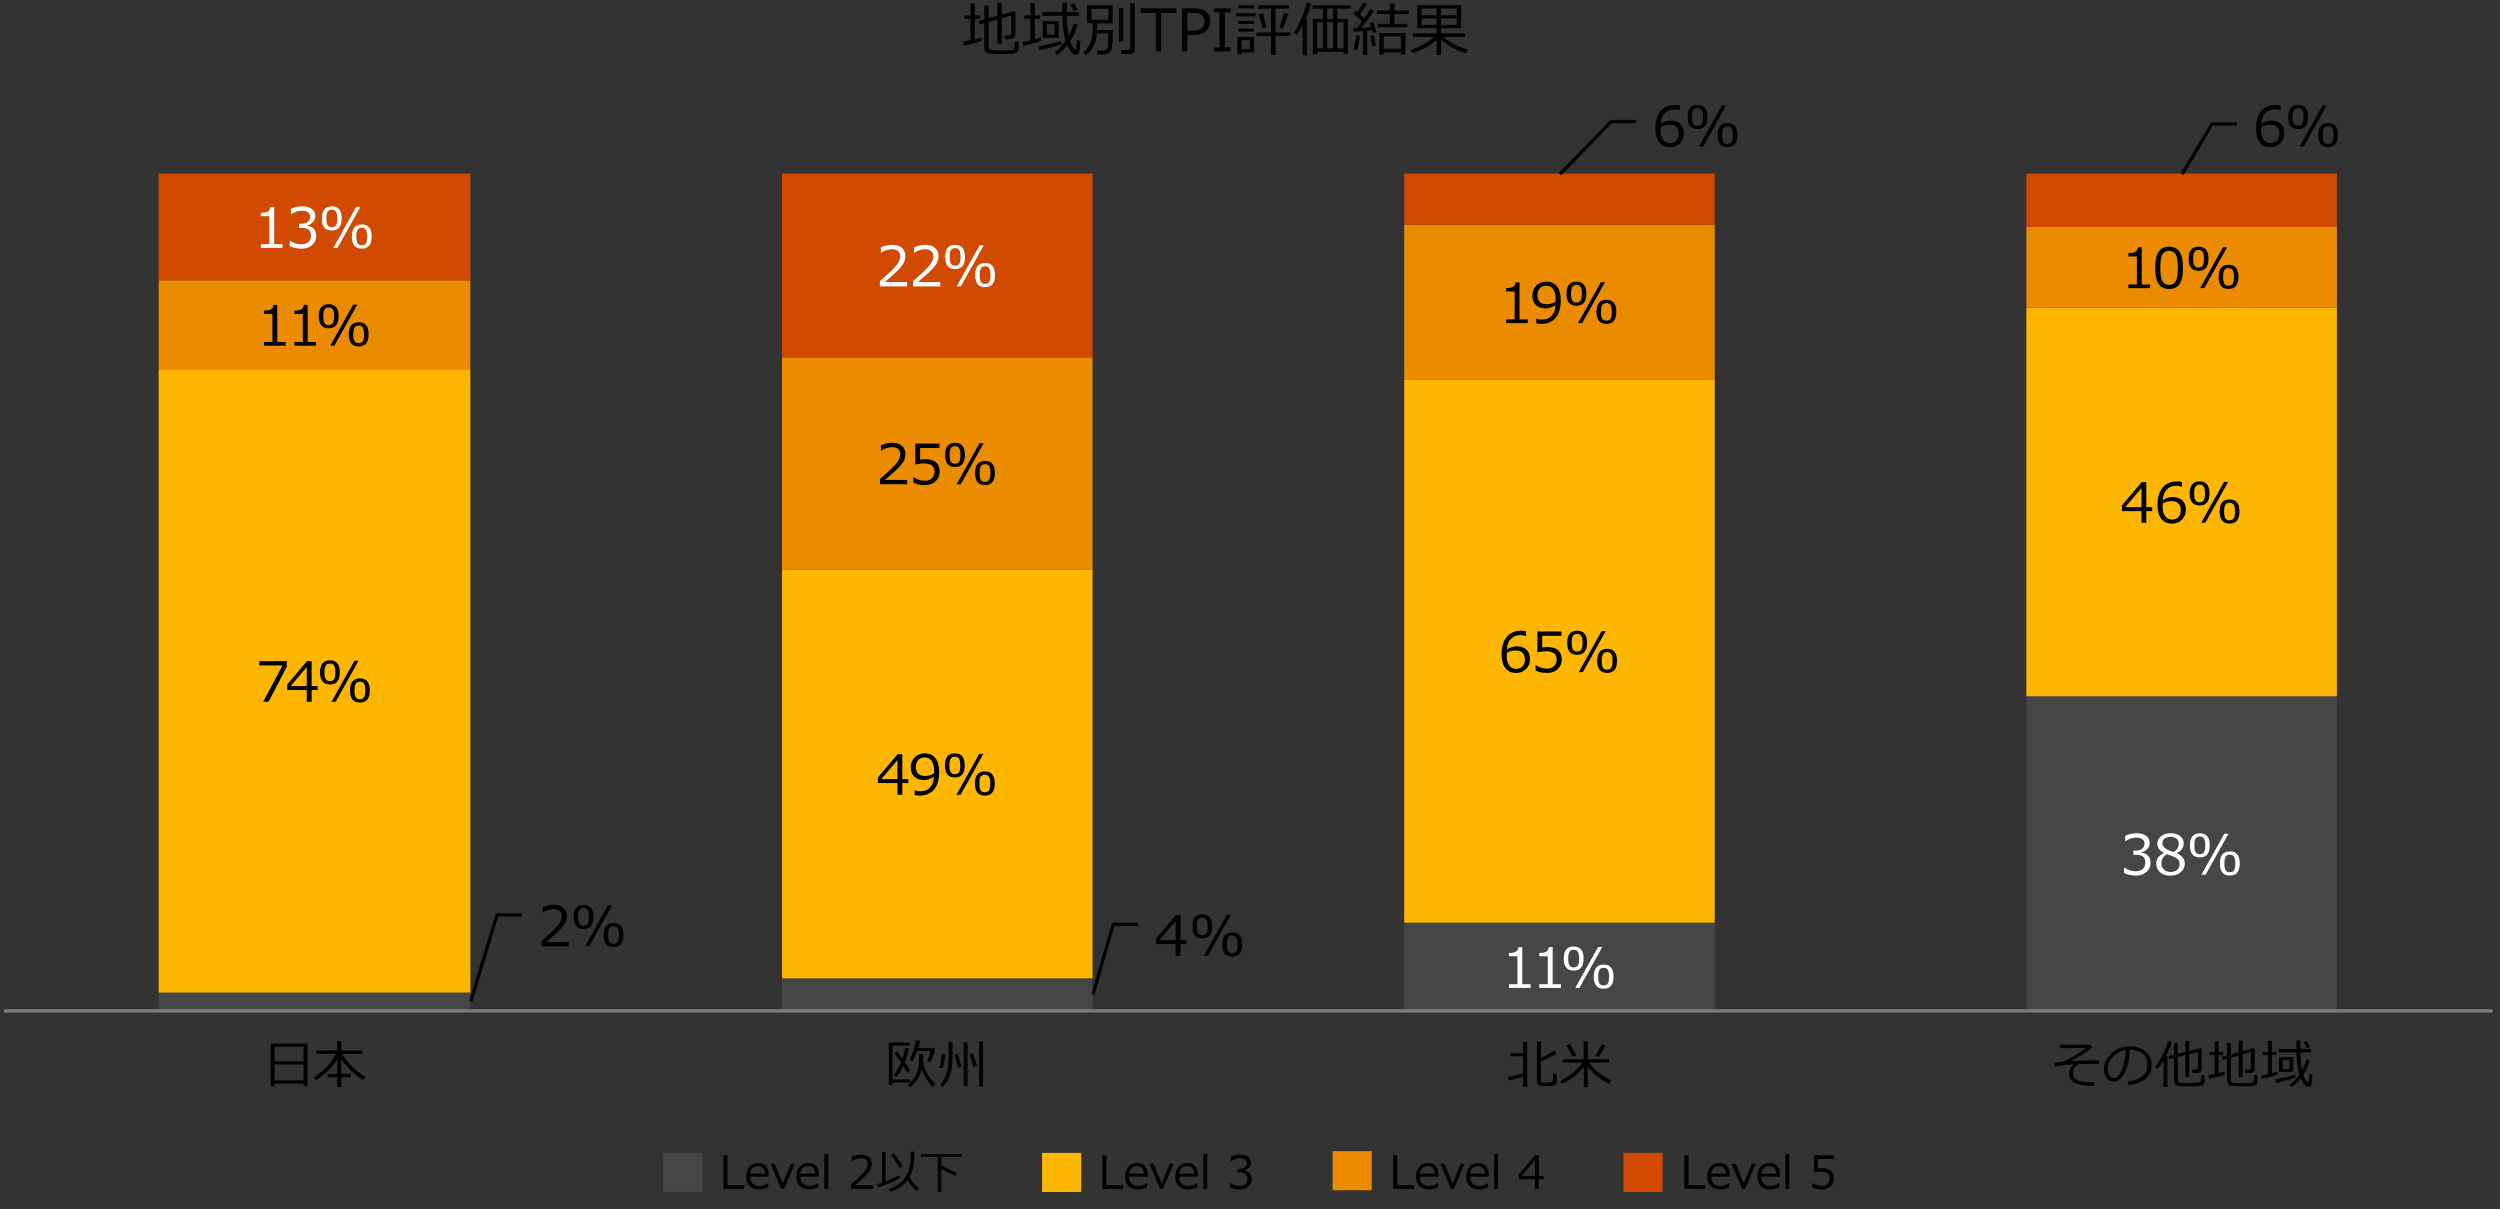<?xml version="1.0" encoding="UTF-8"?><svg id="object" xmlns="http://www.w3.org/2000/svg" viewBox="0 0 769 372.007"><rect x="0" y="0" width="769" height="372.007" fill="#333333" stroke="none"/><defs><style>.cls-1{fill:#eb8c00;}.cls-2{fill:#d04a02;}.cls-3{fill:#fff;}.cls-4{stroke:#7d7d7d;}.cls-4,.cls-5{fill:none;stroke-linejoin:round;}.cls-6{isolation:isolate;}.cls-5{stroke:#000;}.cls-7{fill:#464646;}.cls-8{fill:#ffb600;}</style></defs><rect class="cls-7" x="48.799" y="305.314" width="95.875" height="5.814"/><rect class="cls-7" x="240.55" y="300.94" width="95.511" height="10.189"/><rect class="cls-7" x="431.936" y="283.807" width="95.511" height="27.322"/><rect class="cls-7" x="623.319" y="214.178" width="95.511" height="96.951"/><rect class="cls-8" x="48.799" y="113.567" width="95.875" height="191.747"/><rect class="cls-8" x="240.55" y="175.173" width="95.511" height="125.767"/><rect class="cls-8" x="431.936" y="116.848" width="95.511" height="166.959"/><rect class="cls-8" x="623.319" y="94.608" width="95.511" height="119.57"/><rect class="cls-1" x="48.799" y="86.224" width="95.875" height="27.344"/><rect class="cls-1" x="240.55" y="109.918" width="95.511" height="65.255"/><rect class="cls-1" x="431.936" y="69.091" width="95.511" height="47.757"/><rect class="cls-1" x="623.319" y="69.82" width="95.511" height="24.788"/><rect class="cls-2" x="48.799" y="53.405" width="95.875" height="32.819"/><rect class="cls-2" x="240.55" y="53.405" width="95.511" height="56.513"/><rect class="cls-2" x="431.936" y="53.405" width="95.511" height="15.686"/><rect class="cls-2" x="623.319" y="53.405" width="95.511" height="16.415"/><path class="cls-4" d="M1.195,310.946h765.516"/><path class="cls-5" d="M144.821,308.03l8.056-26.611h7.619"/><path class="cls-5" d="M336.2,305.843l6.241-21.507h7.611"/><g class="cls-6"><path d="M174.915,291.081h-8.367v-1.619c.885-.764,1.88-1.652,2.984-2.665,1.104-1.013,1.924-1.904,2.461-2.673s.805-1.539.805-2.308c0-.681-.226-1.212-.676-1.594-.451-.382-1.064-.573-1.839-.573-1.134,0-2.25.36-3.345,1.079h-.083v-1.619c1.118-.531,2.274-.797,3.47-.797,1.262,0,2.255.306,2.98.917.725.612,1.087,1.446,1.087,2.503,0,.564-.093,1.104-.278,1.619-.186.515-.475,1.016-.868,1.502s-.863,1.004-1.411,1.552-1.807,1.66-3.777,3.337h6.856v1.336Z"/><path d="M179.494,285.752c-2.037,0-3.055-1.237-3.055-3.71s1.018-3.719,3.055-3.719,3.046,1.237,3.046,3.71-1.016,3.719-3.046,3.719ZM179.494,279.327c-.586,0-1.013.203-1.278.61-.266.406-.398,1.108-.398,2.104,0,1.001.131,1.703.395,2.104.263.401.69.602,1.282.602.586,0,1.011-.201,1.274-.602.263-.401.394-1.105.394-2.112,0-.985-.131-1.682-.394-2.092-.263-.41-.688-.614-1.274-.614ZM188.284,278.48l-7.031,12.601h-1.278l7.031-12.601h1.278ZM188.716,291.322c-2.037,0-3.055-1.237-3.055-3.71s1.018-3.719,3.055-3.719,3.046,1.237,3.046,3.71-1.016,3.719-3.046,3.719ZM188.716,284.897c-.586,0-1.013.204-1.278.61-.266.407-.398,1.108-.398,2.104,0,1.001.131,1.703.394,2.104.263.401.69.602,1.283.602.586,0,1.011-.201,1.274-.602.263-.401.395-1.105.395-2.113,0-.985-.131-1.682-.395-2.092-.263-.41-.688-.614-1.274-.614Z"/></g><g class="cls-6"><path d="M364.954,290.393h-1.834v3.603h-1.494v-3.603h-6.018v-1.743l6.084-7.164h1.428v7.678h1.834v1.229ZM361.625,289.164v-5.852l-4.972,5.852h4.972Z"/><path d="M369.818,288.666c-2.037,0-3.055-1.237-3.055-3.71s1.018-3.719,3.055-3.719,3.046,1.237,3.046,3.71-1.016,3.719-3.046,3.719ZM369.818,282.241c-.586,0-1.013.203-1.278.61-.266.406-.398,1.108-.398,2.104,0,1.001.131,1.703.395,2.104.263.401.69.602,1.282.602.586,0,1.011-.201,1.274-.602.263-.401.394-1.105.394-2.112,0-.985-.131-1.682-.394-2.092-.263-.41-.688-.614-1.274-.614ZM378.609,281.395l-7.031,12.601h-1.278l7.031-12.601h1.278ZM379.04,294.236c-2.037,0-3.055-1.237-3.055-3.71s1.018-3.719,3.055-3.719,3.046,1.237,3.046,3.71-1.016,3.719-3.046,3.719ZM379.04,287.811c-.586,0-1.013.204-1.278.61-.266.407-.398,1.108-.398,2.104,0,1.001.131,1.703.394,2.104.263.401.69.602,1.283.602.587,0,1.011-.201,1.275-.602.262-.401.395-1.105.395-2.113,0-.985-.133-1.682-.395-2.092-.264-.41-.688-.614-1.275-.614Z"/></g><g class="cls-6"><path class="cls-3" d="M470.804,303.893h-6.657v-1.146h2.606v-8.6h-2.606v-1.013c1.019-.005,1.746-.151,2.183-.436.438-.285.684-.738.739-1.357h1.179v11.405h2.557v1.146Z"/><path class="cls-3" d="M480.152,303.893h-6.657v-1.146h2.606v-8.6h-2.606v-1.013c1.019-.005,1.746-.151,2.183-.436.438-.285.684-.738.739-1.357h1.179v11.405h2.557v1.146Z"/><path class="cls-3" d="M484.064,298.563c-2.036,0-3.055-1.237-3.055-3.71s1.019-3.719,3.055-3.719,3.046,1.237,3.046,3.71-1.015,3.719-3.046,3.719ZM484.064,292.139c-.587,0-1.013.203-1.278.61-.266.406-.398,1.108-.398,2.104,0,1.001.132,1.703.395,2.104.263.401.69.602,1.282.602.587,0,1.012-.201,1.274-.602.263-.401.395-1.105.395-2.112,0-.985-.132-1.682-.395-2.092s-.688-.614-1.274-.614ZM492.854,291.292l-7.03,12.601h-1.278l7.031-12.601h1.277ZM493.286,304.133c-2.036,0-3.055-1.237-3.055-3.71s1.019-3.719,3.055-3.719,3.047,1.237,3.047,3.71-1.016,3.719-3.047,3.719ZM493.286,297.708c-.586,0-1.012.204-1.277.61-.266.407-.398,1.108-.398,2.104,0,1.001.131,1.703.394,2.104.263.401.69.602,1.282.602.587,0,1.012-.201,1.274-.602.263-.401.395-1.105.395-2.113,0-.985-.132-1.682-.395-2.092s-.688-.614-1.274-.614Z"/></g><g class="cls-6"><path class="cls-3" d="M653.354,268.555v-1.668h.133c1.123.742,2.285,1.112,3.486,1.112.886,0,1.595-.241,2.129-.722s.801-1.151.801-2.009c0-.797-.232-1.383-.697-1.76s-1.217-.564-2.258-.564h-.73v-1.278h.564c.896,0,1.6-.191,2.109-.573.509-.382.764-.918.764-1.61,0-.586-.224-1.039-.669-1.357-.445-.318-1.058-.477-1.839-.477-1.123,0-2.238.362-3.345,1.087h-.091v-1.635c1.117-.526,2.276-.789,3.478-.789,1.289,0,2.287.27,2.992.81.706.539,1.059,1.269,1.059,2.187,0,.675-.235,1.278-.706,1.81-.47.531-1.06.869-1.768,1.013v.133c1.82.327,2.73,1.375,2.73,3.146,0,1.146-.417,2.086-1.253,2.822s-1.912,1.104-3.229,1.104c-1.256,0-2.476-.26-3.66-.78Z"/><path class="cls-3" d="M665.578,262.446v-.1c-1.322-.719-1.983-1.652-1.983-2.797,0-.946.381-1.727,1.145-2.341s1.735-.921,2.914-.921c1.223,0,2.205.291,2.947.872.741.581,1.111,1.342,1.111,2.283,0,.609-.184,1.18-.552,1.714-.368.534-.878.95-1.531,1.249v.108c1.61.692,2.415,1.727,2.415,3.104,0,1.074-.417,1.966-1.253,2.677-.836.711-1.882,1.066-3.138,1.066-1.334,0-2.398-.342-3.195-1.025-.797-.683-1.195-1.578-1.195-2.685,0-1.444.771-2.512,2.315-3.204ZM666.591,262.745c-1.168.659-1.752,1.588-1.752,2.789,0,.802.266,1.451.797,1.947.531.495,1.21.743,2.034.743.847,0,1.519-.217,2.017-.652.498-.434.748-1.03.748-1.789,0-.515-.114-.928-.341-1.241-.227-.313-.558-.577-.992-.793s-1.271-.551-2.511-1.004ZM670.177,259.449c0-.598-.229-1.087-.689-1.469-.459-.382-1.073-.573-1.842-.573-.73,0-1.327.179-1.789.535-.462.357-.693.826-.693,1.407,0,.642.288,1.17.863,1.585s1.45.802,2.623,1.162c1.019-.659,1.527-1.541,1.527-2.648Z"/><path class="cls-3" d="M676.677,263.749c-2.036,0-3.055-1.237-3.055-3.71s1.019-3.719,3.055-3.719,3.046,1.237,3.046,3.71-1.015,3.719-3.046,3.719ZM676.677,257.324c-.587,0-1.013.203-1.278.61-.266.406-.398,1.108-.398,2.104,0,1.001.132,1.703.395,2.104.263.401.69.602,1.282.602.587,0,1.012-.201,1.274-.602.263-.401.395-1.105.395-2.112,0-.985-.132-1.682-.395-2.092s-.688-.614-1.274-.614ZM685.467,256.478l-7.03,12.601h-1.278l7.031-12.601h1.277ZM685.898,269.319c-2.036,0-3.055-1.237-3.055-3.71s1.019-3.719,3.055-3.719,3.047,1.237,3.047,3.71-1.016,3.719-3.047,3.719ZM685.898,262.894c-.586,0-1.012.204-1.277.61-.266.407-.398,1.108-.398,2.104,0,1.001.131,1.703.394,2.104.263.401.69.602,1.282.602.587,0,1.012-.201,1.274-.602.263-.401.395-1.105.395-2.113,0-.985-.132-1.682-.395-2.092s-.688-.614-1.274-.614Z"/></g><g class="cls-6"><path d="M88.215,205.091l-5.611,10.774h-1.668l5.968-11.165h-7.147v-1.345h8.458v1.735Z"/><path d="M97.691,212.263h-1.834v3.603h-1.494v-3.603h-6.018v-1.743l6.084-7.164h1.428v7.678h1.834v1.229ZM94.363,211.035v-5.852l-4.972,5.852h4.972Z"/><path d="M101.491,210.537c-2.037,0-3.055-1.237-3.055-3.71s1.018-3.719,3.055-3.719,3.046,1.237,3.046,3.71-1.016,3.719-3.046,3.719ZM101.491,204.112c-.586,0-1.013.203-1.278.61-.266.406-.398,1.108-.398,2.104,0,1.001.131,1.703.395,2.104.263.401.69.602,1.282.602.586,0,1.011-.201,1.274-.602.263-.401.394-1.105.394-2.112,0-.985-.131-1.682-.394-2.092-.263-.41-.688-.614-1.274-.614ZM110.282,203.265l-7.031,12.601h-1.278l7.031-12.601h1.278ZM110.713,216.106c-2.037,0-3.055-1.237-3.055-3.71s1.018-3.719,3.055-3.719,3.046,1.237,3.046,3.71-1.016,3.719-3.046,3.719ZM110.713,209.682c-.586,0-1.013.204-1.278.61-.266.407-.398,1.108-.398,2.104,0,1.001.131,1.703.394,2.104.263.401.69.602,1.283.602.586,0,1.011-.201,1.274-.602.263-.401.395-1.105.395-2.113,0-.985-.131-1.682-.395-2.092-.263-.41-.688-.614-1.274-.614Z"/></g><g class="cls-6"><path d="M279.381,240.879h-1.834v3.603h-1.494v-3.603h-6.018v-1.743l6.084-7.164h1.428v7.678h1.834v1.229ZM276.053,239.65v-5.852l-4.972,5.852h4.972Z"/><path d="M281.348,244.531v-1.469h.1c.465.221,1.007.332,1.627.332,2.557,0,3.962-1.48,4.217-4.441-1.107.664-2.125.996-3.055.996-1.262,0-2.259-.35-2.993-1.05-.733-.7-1.1-1.659-1.1-2.876,0-1.25.41-2.28,1.229-3.088s1.837-1.212,3.055-1.212c1.389,0,2.48.477,3.274,1.432.794.954,1.191,2.392,1.191,4.312,0,2.302-.523,4.087-1.569,5.354s-2.545,1.901-4.499,1.901c-.576,0-1.068-.063-1.478-.191ZM287.291,237.907l.025-.739c0-1.35-.249-2.386-.747-3.109-.498-.722-1.217-1.083-2.158-1.083-.825,0-1.478.264-1.959.793-.481.528-.722,1.257-.722,2.187,0,.797.224,1.451.672,1.963.448.512,1.19.768,2.225.768.847,0,1.735-.26,2.665-.78Z"/><path d="M293.711,239.152c-2.037,0-3.055-1.237-3.055-3.71s1.018-3.719,3.055-3.719,3.046,1.237,3.046,3.71-1.016,3.719-3.046,3.719ZM293.711,232.728c-.586,0-1.013.203-1.278.61-.266.406-.398,1.108-.398,2.104,0,1.001.131,1.703.395,2.104.263.401.69.602,1.282.602.586,0,1.011-.201,1.274-.602.263-.401.394-1.105.394-2.112,0-.985-.131-1.682-.394-2.092-.263-.41-.688-.614-1.274-.614ZM302.501,231.881l-7.031,12.601h-1.278l7.031-12.601h1.278ZM302.933,244.722c-2.037,0-3.055-1.237-3.055-3.71s1.018-3.719,3.055-3.719,3.046,1.237,3.046,3.71-1.016,3.719-3.046,3.719ZM302.933,238.297c-.586,0-1.013.204-1.278.61-.266.407-.398,1.108-.398,2.104,0,1.001.131,1.703.394,2.104.263.401.69.602,1.283.602.586,0,1.011-.201,1.274-.602.263-.401.395-1.105.395-2.113,0-.985-.131-1.682-.395-2.092-.263-.41-.688-.614-1.274-.614Z"/></g><g class="cls-6"><path d="M469.434,194.21v1.469h-.1c-.465-.227-1.008-.34-1.627-.34-1.224,0-2.2.389-2.931,1.167-.73.777-1.156,1.858-1.278,3.241,1.046-.625,2.064-.938,3.055-.938,1.212,0,2.195.336,2.951,1.008.755.673,1.133,1.637,1.133,2.893s-.409,2.28-1.229,3.088-1.837,1.212-3.055,1.212c-1.411,0-2.508-.491-3.291-1.473-.783-.982-1.175-2.406-1.175-4.271,0-2.296.524-4.08,1.573-5.35,1.049-1.27,2.547-1.905,4.494-1.905.587,0,1.08.066,1.479.199ZM463.499,200.809c-.022.454-.033.728-.033.822,0,1.317.258,2.334.771,3.05.516.717,1.227,1.075,2.134,1.075.836,0,1.491-.262,1.968-.784.476-.523.713-1.255.713-2.196,0-.78-.224-1.425-.672-1.934s-1.192-.764-2.232-.764c-.902,0-1.785.244-2.648.73Z"/><path d="M472.354,206.279v-1.66h.133c1.079.703,2.202,1.054,3.37,1.054.896,0,1.614-.256,2.154-.768.539-.512.81-1.219.81-2.121,0-1.638-1.124-2.457-3.371-2.457-.642,0-1.494.111-2.557.332v-6.417h7.43v1.345h-5.936v3.544c.73-.072,1.224-.108,1.479-.108,1.488,0,2.617.321,3.387.963.769.642,1.153,1.577,1.153,2.806,0,1.24-.416,2.252-1.249,3.038s-1.922,1.179-3.267,1.179c-1.306,0-2.484-.244-3.536-.73Z"/><path d="M485.127,201.423c-2.036,0-3.055-1.237-3.055-3.71s1.019-3.719,3.055-3.719,3.046,1.237,3.046,3.71-1.015,3.719-3.046,3.719ZM485.127,194.999c-.587,0-1.013.203-1.278.61-.266.406-.398,1.108-.398,2.104,0,1.001.132,1.703.395,2.104.263.401.69.602,1.282.602.587,0,1.012-.201,1.274-.602.263-.401.395-1.105.395-2.112,0-.985-.132-1.682-.395-2.092s-.688-.614-1.274-.614ZM493.917,194.152l-7.03,12.601h-1.278l7.031-12.601h1.277ZM494.349,206.993c-2.036,0-3.055-1.237-3.055-3.71s1.019-3.719,3.055-3.719,3.047,1.237,3.047,3.71-1.016,3.719-3.047,3.719ZM494.349,200.568c-.586,0-1.012.204-1.277.61-.266.407-.398,1.108-.398,2.104,0,1.001.131,1.703.394,2.104.263.401.69.602,1.282.602.587,0,1.012-.201,1.274-.602.263-.401.395-1.105.395-2.113,0-.985-.132-1.682-.395-2.092s-.688-.614-1.274-.614Z"/></g><g class="cls-6"><path d="M662.035,157.215h-1.834v3.603h-1.494v-3.603h-6.019v-1.743l6.085-7.164h1.428v7.678h1.834v1.229ZM658.707,155.986v-5.852l-4.973,5.852h4.973Z"/><path d="M671.185,148.275v1.469h-.1c-.465-.227-1.008-.34-1.627-.34-1.224,0-2.2.389-2.931,1.167-.73.777-1.156,1.858-1.278,3.241,1.046-.625,2.064-.938,3.055-.938,1.212,0,2.195.336,2.951,1.008.755.673,1.133,1.637,1.133,2.893s-.409,2.28-1.229,3.088-1.837,1.212-3.055,1.212c-1.411,0-2.508-.491-3.291-1.473-.783-.982-1.175-2.406-1.175-4.271,0-2.296.524-4.08,1.573-5.35,1.049-1.27,2.547-1.905,4.494-1.905.587,0,1.08.066,1.479.199ZM665.25,154.874c-.022.454-.033.728-.033.822,0,1.317.258,2.334.771,3.05.516.717,1.227,1.075,2.134,1.075.836,0,1.491-.262,1.968-.784.476-.523.713-1.255.713-2.196,0-.78-.224-1.425-.672-1.934s-1.192-.764-2.232-.764c-.902,0-1.785.244-2.648.73Z"/><path d="M676.595,155.488c-2.036,0-3.055-1.237-3.055-3.71s1.019-3.719,3.055-3.719,3.046,1.237,3.046,3.71-1.015,3.719-3.046,3.719ZM676.595,149.063c-.587,0-1.013.203-1.278.61-.266.406-.398,1.108-.398,2.104,0,1.001.132,1.703.395,2.104.263.401.69.602,1.282.602.587,0,1.012-.201,1.274-.602.263-.401.395-1.105.395-2.112,0-.985-.132-1.682-.395-2.092s-.688-.614-1.274-.614ZM685.385,148.217l-7.03,12.601h-1.278l7.031-12.601h1.277ZM685.816,161.058c-2.036,0-3.055-1.237-3.055-3.71s1.019-3.719,3.055-3.719,3.047,1.237,3.047,3.71-1.016,3.719-3.047,3.719ZM685.816,154.633c-.586,0-1.012.204-1.277.61-.266.407-.398,1.108-.398,2.104,0,1.001.131,1.703.394,2.104.263.401.69.602,1.282.602.587,0,1.012-.201,1.274-.602.263-.401.395-1.105.395-2.113,0-.985-.132-1.682-.395-2.092s-.688-.614-1.274-.614Z"/></g><g class="cls-6"><path d="M87.849,106.32h-6.657v-1.146h2.606v-8.6h-2.606v-1.013c1.018-.005,1.746-.151,2.183-.436.437-.285.684-.738.739-1.357h1.179v11.405h2.557v1.146Z"/><path d="M97.197,106.32h-6.657v-1.146h2.606v-8.6h-2.606v-1.013c1.018-.005,1.746-.151,2.183-.436.437-.285.684-.738.739-1.357h1.179v11.405h2.557v1.146Z"/><path d="M101.109,100.991c-2.037,0-3.055-1.237-3.055-3.71s1.018-3.719,3.055-3.719,3.046,1.237,3.046,3.71-1.016,3.719-3.046,3.719ZM101.109,94.566c-.586,0-1.013.203-1.278.61-.266.406-.398,1.108-.398,2.104,0,1.001.131,1.703.395,2.104.263.401.69.602,1.282.602.586,0,1.011-.201,1.274-.602.263-.401.394-1.105.394-2.112,0-.985-.131-1.682-.394-2.092-.263-.41-.688-.614-1.274-.614ZM109.9,93.72l-7.031,12.601h-1.278l7.031-12.601h1.278ZM110.331,106.561c-2.037,0-3.055-1.237-3.055-3.71s1.018-3.719,3.055-3.719,3.046,1.237,3.046,3.71-1.016,3.719-3.046,3.719ZM110.331,100.136c-.586,0-1.013.204-1.278.61-.266.407-.398,1.108-.398,2.104,0,1.001.131,1.703.394,2.104.263.401.69.602,1.283.602.586,0,1.011-.201,1.274-.602.263-.401.395-1.105.395-2.113,0-.985-.131-1.682-.395-2.092-.263-.41-.688-.614-1.274-.614Z"/></g><g class="cls-6"><path d="M279.043,148.97h-8.367v-1.619c.885-.764,1.88-1.652,2.984-2.665,1.104-1.013,1.924-1.904,2.461-2.673s.805-1.539.805-2.308c0-.681-.226-1.212-.676-1.594-.451-.382-1.064-.573-1.839-.573-1.134,0-2.25.36-3.345,1.079h-.083v-1.619c1.118-.531,2.274-.797,3.47-.797,1.262,0,2.255.306,2.98.917.725.612,1.087,1.446,1.087,2.503,0,.564-.093,1.104-.278,1.619-.186.515-.475,1.016-.868,1.502s-.863,1.004-1.411,1.552-1.807,1.66-3.777,3.337h6.856v1.336Z"/><path d="M280.993,148.497v-1.66h.133c1.079.703,2.203,1.054,3.37,1.054.896,0,1.614-.256,2.154-.768.539-.512.809-1.219.809-2.121,0-1.638-1.124-2.457-3.37-2.457-.642,0-1.494.111-2.557.332v-6.417h7.429v1.345h-5.935v3.544c.73-.072,1.223-.108,1.478-.108,1.489,0,2.618.321,3.387.963s1.154,1.577,1.154,2.806c0,1.24-.417,2.252-1.249,3.038-.833.786-1.922,1.179-3.267,1.179-1.306,0-2.485-.244-3.536-.73Z"/><path d="M293.766,143.641c-2.037,0-3.055-1.237-3.055-3.71s1.018-3.719,3.055-3.719,3.046,1.237,3.046,3.71-1.016,3.719-3.046,3.719ZM293.766,137.216c-.586,0-1.013.203-1.278.61-.266.406-.398,1.108-.398,2.104,0,1.001.131,1.703.395,2.104.263.401.69.602,1.282.602.586,0,1.011-.201,1.274-.602.263-.401.394-1.105.394-2.112,0-.985-.131-1.682-.394-2.092-.263-.41-.688-.614-1.274-.614ZM302.557,136.37l-7.031,12.601h-1.278l7.031-12.601h1.278ZM302.988,149.211c-2.037,0-3.055-1.237-3.055-3.71s1.018-3.719,3.055-3.719,3.046,1.237,3.046,3.71-1.016,3.719-3.046,3.719ZM302.988,142.786c-.586,0-1.013.204-1.278.61-.266.407-.398,1.108-.398,2.104,0,1.001.131,1.703.394,2.104.263.401.69.602,1.283.602.586,0,1.011-.201,1.274-.602.263-.401.395-1.105.395-2.113,0-.985-.131-1.682-.395-2.092-.263-.41-.688-.614-1.274-.614Z"/></g><g class="cls-6"><path d="M469.956,99.395h-6.657v-1.146h2.606v-8.6h-2.606v-1.013c1.019-.005,1.746-.151,2.183-.436.438-.285.684-.738.739-1.357h1.179v11.405h2.557v1.146Z"/><path d="M472.55,99.444v-1.469h.1c.465.221,1.007.332,1.627.332,2.557,0,3.962-1.48,4.217-4.441-1.107.664-2.125.996-3.055.996-1.262,0-2.26-.35-2.993-1.05-.733-.7-1.1-1.659-1.1-2.876,0-1.25.409-2.28,1.229-3.088s1.837-1.212,3.055-1.212c1.389,0,2.48.477,3.274,1.432.794.954,1.191,2.392,1.191,4.312,0,2.302-.523,4.087-1.568,5.354-1.047,1.267-2.546,1.901-4.5,1.901-.575,0-1.067-.063-1.477-.191ZM478.493,92.82l.024-.739c0-1.35-.249-2.386-.747-3.109-.498-.722-1.218-1.083-2.158-1.083-.824,0-1.478.264-1.959.793-.481.528-.723,1.257-.723,2.187,0,.797.225,1.451.673,1.963.448.512,1.189.768,2.225.768.847,0,1.735-.26,2.665-.78Z"/><path d="M484.913,94.065c-2.036,0-3.055-1.237-3.055-3.71s1.019-3.719,3.055-3.719,3.046,1.237,3.046,3.71-1.015,3.719-3.046,3.719ZM484.913,87.641c-.587,0-1.013.203-1.278.61-.266.406-.398,1.108-.398,2.104,0,1.001.132,1.703.395,2.104.263.401.69.602,1.282.602.587,0,1.012-.201,1.274-.602.263-.401.395-1.105.395-2.112,0-.985-.132-1.682-.395-2.092s-.688-.614-1.274-.614ZM493.703,86.794l-7.03,12.601h-1.278l7.031-12.601h1.277ZM494.135,99.635c-2.036,0-3.055-1.237-3.055-3.71s1.019-3.719,3.055-3.719,3.047,1.237,3.047,3.71-1.016,3.719-3.047,3.719ZM494.135,93.21c-.586,0-1.012.204-1.277.61-.266.407-.398,1.108-.398,2.104,0,1.001.131,1.703.394,2.104.263.401.69.602,1.282.602.587,0,1.012-.201,1.274-.602.263-.401.395-1.105.395-2.113,0-.985-.132-1.682-.395-2.092s-.688-.614-1.274-.614Z"/></g><g class="cls-6"><path d="M661.351,88.639h-6.657v-1.146h2.606v-8.6h-2.606v-1.013c1.019-.005,1.746-.151,2.183-.436.438-.285.684-.738.739-1.357h1.179v11.405h2.557v1.146Z"/><path d="M667.215,88.896c-1.472,0-2.554-.526-3.245-1.577s-1.038-2.692-1.038-4.922.348-3.874,1.042-4.931,1.775-1.585,3.241-1.585c1.456,0,2.532.53,3.229,1.589.697,1.06,1.046,2.697,1.046,4.91,0,2.236-.346,3.881-1.037,4.935-.692,1.055-1.771,1.582-3.238,1.582ZM667.215,77.151c-.945,0-1.632.375-2.059,1.125-.426.75-.639,2.124-.639,4.121,0,1.981.213,3.348.639,4.101.427.752,1.113,1.129,2.059,1.129s1.632-.376,2.055-1.129c.424-.752.635-2.125.635-4.117,0-1.954-.21-3.313-.631-4.08-.42-.766-1.106-1.149-2.059-1.149Z"/><path d="M676.283,83.31c-2.036,0-3.055-1.237-3.055-3.71s1.019-3.719,3.055-3.719,3.046,1.237,3.046,3.71-1.015,3.719-3.046,3.719ZM676.283,76.885c-.587,0-1.013.203-1.278.61-.266.406-.398,1.108-.398,2.104,0,1.001.132,1.703.395,2.104.263.401.69.602,1.282.602.587,0,1.012-.201,1.274-.602.263-.401.395-1.105.395-2.112,0-.985-.132-1.682-.395-2.092s-.688-.614-1.274-.614ZM685.073,76.039l-7.03,12.601h-1.278l7.031-12.601h1.277ZM685.505,88.88c-2.036,0-3.055-1.237-3.055-3.71s1.019-3.719,3.055-3.719,3.047,1.237,3.047,3.71-1.016,3.719-3.047,3.719ZM685.505,82.455c-.586,0-1.012.204-1.277.61-.266.407-.398,1.108-.398,2.104,0,1.001.131,1.703.394,2.104.263.401.69.602,1.282.602.587,0,1.012-.201,1.274-.602.263-.401.395-1.105.395-2.113,0-.985-.132-1.682-.395-2.092s-.688-.614-1.274-.614Z"/></g><path class="cls-5" d="M479.825,53.587l15.824-16.217h7.604"/><path class="cls-5" d="M671.204,53.587l9.266-15.488h7.601"/><g class="cls-6"><path class="cls-3" d="M86.898,76.239h-6.657v-1.146h2.606v-8.6h-2.606v-1.013c1.018-.005,1.746-.151,2.183-.436.437-.285.684-.738.739-1.357h1.179v11.405h2.557v1.146Z"/><path class="cls-3" d="M89.114,75.716v-1.668h.133c1.124.742,2.286,1.112,3.486,1.112.885,0,1.595-.241,2.129-.722.534-.481.801-1.151.801-2.009,0-.797-.232-1.383-.697-1.76s-1.217-.564-2.258-.564h-.73v-1.278h.564c.896,0,1.599-.191,2.108-.573s.764-.918.764-1.61c0-.586-.223-1.039-.668-1.357-.445-.318-1.058-.477-1.838-.477-1.124,0-2.238.362-3.345,1.087h-.091v-1.635c1.118-.526,2.277-.789,3.478-.789,1.29,0,2.287.27,2.992.81.706.539,1.059,1.269,1.059,2.187,0,.675-.235,1.278-.706,1.81s-1.06.869-1.768,1.013v.133c1.821.327,2.731,1.375,2.731,3.146,0,1.146-.418,2.086-1.253,2.822s-1.912,1.104-3.229,1.104c-1.256,0-2.477-.26-3.661-.78Z"/><path class="cls-3" d="M102.06,70.91c-2.037,0-3.055-1.237-3.055-3.71s1.018-3.719,3.055-3.719,3.046,1.237,3.046,3.71-1.016,3.719-3.046,3.719ZM102.06,64.485c-.586,0-1.013.203-1.278.61-.266.406-.398,1.108-.398,2.104,0,1.001.131,1.703.395,2.104.263.401.69.602,1.282.602.586,0,1.011-.201,1.274-.602.263-.401.394-1.105.394-2.112,0-.985-.131-1.682-.394-2.092-.263-.41-.688-.614-1.274-.614ZM110.851,63.638l-7.031,12.601h-1.278l7.031-12.601h1.278ZM111.283,76.479c-2.037,0-3.055-1.237-3.055-3.71s1.018-3.719,3.055-3.719,3.046,1.237,3.046,3.71-1.016,3.719-3.046,3.719ZM111.283,70.055c-.586,0-1.013.204-1.278.61-.266.407-.398,1.108-.398,2.104,0,1.001.131,1.703.394,2.104.263.401.69.602,1.283.602.586,0,1.011-.201,1.274-.602.263-.401.395-1.105.395-2.113,0-.985-.131-1.682-.395-2.092-.263-.41-.688-.614-1.274-.614Z"/></g><g class="cls-6"><path class="cls-3" d="M279.013,88.086h-8.367v-1.619c.885-.764,1.88-1.652,2.984-2.665,1.104-1.013,1.924-1.904,2.461-2.673s.805-1.539.805-2.308c0-.681-.226-1.212-.676-1.594-.451-.382-1.064-.573-1.839-.573-1.134,0-2.25.36-3.345,1.079h-.083v-1.619c1.118-.531,2.274-.797,3.47-.797,1.262,0,2.255.306,2.98.917.725.612,1.087,1.446,1.087,2.503,0,.564-.093,1.104-.278,1.619-.186.515-.475,1.016-.868,1.502s-.863,1.004-1.411,1.552-1.807,1.66-3.777,3.337h6.856v1.336Z"/><path class="cls-3" d="M289.218,88.086h-8.367v-1.619c.885-.764,1.88-1.652,2.984-2.665,1.104-1.013,1.924-1.904,2.461-2.673s.805-1.539.805-2.308c0-.681-.226-1.212-.676-1.594-.451-.382-1.064-.573-1.839-.573-1.134,0-2.25.36-3.345,1.079h-.083v-1.619c1.118-.531,2.274-.797,3.47-.797,1.262,0,2.255.306,2.98.917.725.612,1.087,1.446,1.087,2.503,0,.564-.093,1.104-.278,1.619-.186.515-.475,1.016-.868,1.502s-.863,1.004-1.411,1.552-1.807,1.66-3.777,3.337h6.856v1.336Z"/><path class="cls-3" d="M293.796,82.757c-2.037,0-3.055-1.237-3.055-3.71s1.018-3.719,3.055-3.719,3.046,1.237,3.046,3.71-1.016,3.719-3.046,3.719ZM293.796,76.333c-.586,0-1.013.203-1.278.61-.266.406-.398,1.108-.398,2.104,0,1.001.131,1.703.395,2.104.263.401.69.602,1.282.602.586,0,1.011-.201,1.274-.602.263-.401.394-1.105.394-2.112,0-.985-.131-1.682-.394-2.092-.263-.41-.688-.614-1.274-.614ZM302.587,75.486l-7.031,12.601h-1.278l7.031-12.601h1.278ZM303.018,88.327c-2.037,0-3.055-1.237-3.055-3.71s1.018-3.719,3.055-3.719,3.046,1.237,3.046,3.71-1.016,3.719-3.046,3.719ZM303.018,81.902c-.586,0-1.013.204-1.278.61-.266.407-.398,1.108-.398,2.104,0,1.001.131,1.703.394,2.104.263.401.69.602,1.283.602.586,0,1.011-.201,1.274-.602.263-.401.395-1.105.395-2.113,0-.985-.131-1.682-.395-2.092-.263-.41-.688-.614-1.274-.614Z"/></g><g class="cls-6"><path d="M516.752,32.488v1.469h-.1c-.465-.227-1.008-.34-1.627-.34-1.224,0-2.2.389-2.931,1.167-.73.777-1.156,1.858-1.278,3.241,1.046-.625,2.064-.938,3.055-.938,1.212,0,2.195.336,2.951,1.008.755.673,1.133,1.637,1.133,2.893s-.409,2.28-1.229,3.088-1.837,1.212-3.055,1.212c-1.411,0-2.508-.491-3.291-1.473-.783-.982-1.175-2.406-1.175-4.271,0-2.296.524-4.08,1.573-5.35,1.049-1.27,2.547-1.905,4.494-1.905.587,0,1.08.066,1.479.199ZM510.816,39.087c-.022.454-.033.728-.033.822,0,1.317.258,2.334.771,3.05.516.717,1.227,1.075,2.134,1.075.836,0,1.491-.262,1.968-.784.476-.523.713-1.255.713-2.196,0-.78-.224-1.425-.672-1.934s-1.192-.764-2.232-.764c-.902,0-1.785.244-2.648.73Z"/><path d="M522.161,39.702c-2.036,0-3.055-1.237-3.055-3.71s1.019-3.719,3.055-3.719,3.046,1.237,3.046,3.71-1.015,3.719-3.046,3.719ZM522.161,33.277c-.587,0-1.013.203-1.278.61-.266.406-.398,1.108-.398,2.104,0,1.001.132,1.703.395,2.104.263.401.69.602,1.282.602.587,0,1.012-.201,1.274-.602.263-.401.395-1.105.395-2.112,0-.985-.132-1.682-.395-2.092s-.688-.614-1.274-.614ZM530.951,32.43l-7.03,12.601h-1.278l7.031-12.601h1.277ZM531.383,45.271c-2.036,0-3.055-1.237-3.055-3.71s1.019-3.719,3.055-3.719,3.047,1.237,3.047,3.71-1.016,3.719-3.047,3.719ZM531.383,38.847c-.586,0-1.012.204-1.277.61-.266.407-.398,1.108-.398,2.104,0,1.001.131,1.703.394,2.104.263.401.69.602,1.282.602.587,0,1.012-.201,1.274-.602.263-.401.395-1.105.395-2.113,0-.985-.132-1.682-.395-2.092s-.688-.614-1.274-.614Z"/></g><g class="cls-6"><path d="M701.496,32.488v1.469h-.1c-.465-.227-1.008-.34-1.627-.34-1.224,0-2.2.389-2.931,1.167-.73.777-1.156,1.858-1.278,3.241,1.046-.625,2.064-.938,3.055-.938,1.212,0,2.195.336,2.951,1.008.755.673,1.133,1.637,1.133,2.893s-.409,2.28-1.229,3.088-1.837,1.212-3.055,1.212c-1.411,0-2.508-.491-3.291-1.473-.783-.982-1.175-2.406-1.175-4.271,0-2.296.524-4.08,1.573-5.35,1.049-1.27,2.547-1.905,4.494-1.905.587,0,1.08.066,1.479.199ZM695.56,39.087c-.022.454-.033.728-.033.822,0,1.317.258,2.334.771,3.05.516.717,1.227,1.075,2.134,1.075.836,0,1.491-.262,1.968-.784.476-.523.713-1.255.713-2.196,0-.78-.224-1.425-.672-1.934s-1.192-.764-2.232-.764c-.902,0-1.785.244-2.648.73Z"/><path d="M706.905,39.702c-2.036,0-3.055-1.237-3.055-3.71s1.019-3.719,3.055-3.719,3.046,1.237,3.046,3.71-1.015,3.719-3.046,3.719ZM706.905,33.277c-.587,0-1.013.203-1.278.61-.266.406-.398,1.108-.398,2.104,0,1.001.132,1.703.395,2.104.263.401.69.602,1.282.602.587,0,1.012-.201,1.274-.602.263-.401.395-1.105.395-2.112,0-.985-.132-1.682-.395-2.092s-.688-.614-1.274-.614ZM715.695,32.43l-7.03,12.601h-1.278l7.031-12.601h1.277ZM716.127,45.271c-2.036,0-3.055-1.237-3.055-3.71s1.019-3.719,3.055-3.719,3.047,1.237,3.047,3.71-1.016,3.719-3.047,3.719ZM716.127,38.847c-.586,0-1.012.204-1.277.61-.266.407-.398,1.108-.398,2.104,0,1.001.131,1.703.394,2.104.263.401.69.602,1.282.602.587,0,1.012-.201,1.274-.602.263-.401.395-1.105.395-2.113,0-.985-.132-1.682-.395-2.092s-.688-.614-1.274-.614Z"/></g><g class="cls-6"><path d="M93.369,333.304h-8.93v.781h-1.188v-13.07h11.344v13.07h-1.227v-.781ZM93.369,326.468v-4.477h-8.93v4.477h8.93ZM84.439,332.312h8.93v-4.898h-8.93v4.898Z"/><path d="M97.136,332.25l-.586-.867c1.276-.734,2.532-1.738,3.77-3.012,1.237-1.273,2.246-2.673,3.027-4.199h-6.031v-1.016h6.398v-2.922h1.273v2.922h6.523v1.016h-6.305c1.938,3.011,4.328,5.349,7.172,7.016l-.703,1.031c-1.359-.812-2.637-1.819-3.832-3.02-1.195-1.2-2.158-2.35-2.887-3.449v4.602h2.969v1.016h-2.969v3.016h-1.211v-3.016h-2.953v-1.016h2.953v-4.531c-.984,1.615-2.142,2.994-3.473,4.137-1.331,1.144-2.376,1.908-3.137,2.293Z"/></g><g class="cls-6"><path d="M274.531,332.023h5.352v.961h-5.352v.75h-1.141v-13.023h6.414v.93h-5.273v10.383ZM277.836,327.906c-.677,1.438-1.398,2.57-2.164,3.398l-.734-.586c.817-1.088,1.547-2.388,2.188-3.898-.927-1.385-1.607-2.333-2.039-2.844l.797-.57c.469.547,1.034,1.287,1.695,2.219.338-1.01.638-2.135.898-3.375l1.133.227c-.224,1.255-.646,2.675-1.266,4.258.63.917,1.182,1.75,1.656,2.5l-.93.68c-.271-.484-.683-1.153-1.234-2.008ZM283.539,329c-.261.99-.697,1.976-1.309,2.957-.612.982-1.361,1.793-2.246,2.434l-.703-.688c.542-.417,1.045-.949,1.512-1.598.466-.648.85-1.313,1.152-1.996.302-.682.501-1.31.598-1.883.096-.573.145-1.453.145-2.641v-1.352h1.227l-.008,1.758c0,.537.106,1.156.32,1.859.213.703.499,1.395.855,2.074.356.68.782,1.351,1.277,2.012.495.662.974,1.175,1.438,1.539l-.828.883c-.74-.693-1.423-1.531-2.051-2.516-.628-.984-1.087-1.932-1.379-2.844ZM280.586,326.554l-.867-.492c.953-1.781,1.622-3.794,2.008-6.039l1.273.133c-.12.636-.31,1.365-.57,2.188h4.977l.227.164c-.318,1.542-.763,2.912-1.336,4.109l-1.047-.211c.479-1.255.789-2.294.93-3.117h-4.07c-.5,1.391-1.008,2.479-1.523,3.266Z"/><path d="M289.978,328.64l-1.062-.227c.427-1.38.695-2.789.805-4.227l1.094.078c-.031.615-.14,1.4-.324,2.355-.185.956-.355,1.629-.512,2.02ZM289.9,334.367l-.719-.703c.807-.807,1.441-1.913,1.902-3.316.461-1.403.691-2.881.691-4.434v-5.414h1.203v5.203c0,3.88-1.026,6.769-3.078,8.664ZM294.682,328.429c-.24-.974-.594-2.297-1.062-3.969l1.062-.273c.067.214.432,1.519,1.094,3.914l-1.094.328ZM296.424,334.093v-13.453h1.195v13.453h-1.195ZM299.463,328.218l-1.242-3.953,1.062-.289c.406,1.104.836,2.404,1.289,3.898l-1.109.344ZM301.189,334.257v-13.938h1.211v13.938h-1.211Z"/></g><g class="cls-6"><path d="M464.15,332.382l-.305-1.078c1.208-.198,2.769-.591,4.68-1.18v-5.219h-3.93v-.984h3.93v-3.508h1.258v13.828h-1.258v-3.07c-1.136.37-2.594.773-4.375,1.211ZM472.736,320.367h1.242v5.055c1.531-.719,2.864-1.479,4-2.281l.766.914c-1.058.755-2.646,1.573-4.766,2.453v5.742c0,.219.081.41.242.574s.612.246,1.352.246c.891,0,1.433-.051,1.625-.152s.325-.26.398-.477c.073-.216.122-.965.148-2.246l1.109.156v2.289c0,.344-.116.634-.348.871s-.513.393-.844.469c-.331.075-.897.113-1.699.113-.433,0-.96-.016-1.582-.047s-1.052-.164-1.289-.398-.355-.565-.355-.992v-12.289Z"/><path d="M480.483,333.343l-.539-.82c1.401-.682,2.72-1.544,3.957-2.586,1.237-1.042,2.212-2.073,2.926-3.094h-6.18v-1.008h6.492v-5.555h1.273v5.555h6.609v1.008h-6.266c.734,1.073,1.772,2.134,3.113,3.184,1.341,1.05,2.621,1.822,3.84,2.316l-.734,1c-1.339-.625-2.593-1.406-3.762-2.344s-2.113-1.885-2.832-2.844v6.242h-1.211v-6.219c-.864,1.141-1.922,2.168-3.172,3.082s-2.422,1.608-3.516,2.082ZM483.71,325.07c-.578-1.229-1.203-2.372-1.875-3.43l1.094-.492c.505.844,1.153,1.992,1.945,3.445l-1.164.477ZM491.725,325.148l-.992-.438c.823-1.234,1.458-2.411,1.906-3.531l1.211.414c-.792,1.583-1.5,2.769-2.125,3.555Z"/></g><g class="cls-6"><path d="M644.256,332.851l-.031,1.125c-.411.021-.817.031-1.219.031-2.067,0-3.676-.318-4.824-.953s-1.723-1.578-1.723-2.828c0-1.146.464-2.094,1.391-2.844-2.083.146-4.019.354-5.805.625l-.094-1.109c.719-.047,1.384-.135,1.996-.266.612-.13,1.105-.267,1.48-.41.375-.143,1.155-.561,2.34-1.254,1.185-.692,2.478-1.573,3.879-2.641-1.031.052-3.078.078-6.141.078h-1.906v-1.07h9.328l.688.75c-.683.667-1.625,1.388-2.828,2.164-1.203.776-2.409,1.458-3.617,2.047l.031.109c1.734-.156,3.979-.234,6.734-.234.599,0,1.18.003,1.742.008l-.016,1.109c-1.042-.042-2.091-.062-3.148-.062-1.042,0-2.034.019-2.977.055-1.25.693-1.875,1.664-1.875,2.914,0,1.802,1.771,2.703,5.312,2.703.417,0,.844-.016,1.281-.047Z"/><path d="M654.797,333.734l-.305-1.055c1.677-.151,3.11-.638,4.301-1.461,1.19-.823,1.785-2.052,1.785-3.688,0-1.458-.48-2.586-1.441-3.383s-2.301-1.219-4.02-1.266c-.058,2.802-.56,5.141-1.508,7.016s-2.136,2.812-3.562,2.812c-.886,0-1.582-.376-2.09-1.129-.508-.752-.762-1.67-.762-2.754,0-1.786.771-3.392,2.312-4.816,1.542-1.424,3.367-2.137,5.477-2.137,1.984,0,3.62.496,4.906,1.488s1.93,2.348,1.93,4.066c0,1.958-.648,3.456-1.945,4.492-1.297,1.037-2.989,1.641-5.078,1.812ZM653.891,322.984c-1.511.229-2.81.913-3.898,2.051-1.089,1.138-1.633,2.423-1.633,3.855,0,.761.159,1.405.477,1.934.317.529.761.793,1.328.793.974,0,1.823-.91,2.547-2.73s1.117-3.788,1.18-5.902Z"/><path d="M668.074,320.398c-.344,1.24-.94,2.693-1.789,4.359h.422v9.633h-1.195v-8.195c-.573.99-1.177,1.859-1.812,2.609l-.797-.633c.672-.838,1.394-1.981,2.164-3.43.771-1.448,1.367-2.961,1.789-4.539l1.219.195ZM678.129,332.687c0,.255-.07.48-.211.676s-.332.352-.574.469-.497.188-.766.215c-.269.026-.723.053-1.363.082-.641.028-1.294.043-1.961.043-.386,0-.945-.012-1.68-.035s-1.28-.065-1.637-.125c-.356-.06-.647-.228-.871-.504s-.336-.609-.336-1v-7.102l-1.406.344-.18-.977,1.586-.383v-3.5h1.188v3.219l2.32-.562v-3.375h1.188v3.086l3.477-.836.344.266v5.953c0,.433-.138.78-.414,1.043-.276.263-.648.395-1.117.395h-1.32l-.164-1.031h1.125c.479,0,.719-.211.719-.633v-4.812l-2.648.648v7.086h-1.188v-6.789l-2.32.57v7.086c0,.386.169.645.508.777s1.242.199,2.711.199c.63,0,1.294-.021,1.992-.062.698-.042,1.125-.084,1.281-.129.156-.044.281-.125.375-.242s.164-.352.211-.703.07-.811.07-1.379l1.062.133v1.891Z"/><path d="M679.499,331.828l-.258-1.078c.62-.109,1.289-.242,2.008-.398v-5.82h-1.57v-.961h1.57v-3.297h1.172v3.297h1.406v.961h-1.406v5.555c.808-.188,1.422-.346,1.844-.477l.086.93c-.948.386-2.565.815-4.852,1.289ZM685.03,325.695l-1.289.375-.211-.969,1.5-.414v-3.797h1.195v3.469l2.398-.664v-3.555h1.211v3.219l3.375-.93.344.258v5.961c0,.427-.138.772-.414,1.035-.276.263-.648.395-1.117.395h-1.328l-.164-1.023h1.109c.489,0,.734-.219.734-.656v-4.812l-2.539.734v7h-1.211v-6.656l-2.398.688v6.852c0,.391.168.652.504.785s1.238.199,2.707.199c.656,0,1.335-.021,2.035-.062.7-.042,1.126-.087,1.277-.137.151-.049.27-.133.355-.25s.149-.36.191-.73c.042-.37.062-.815.062-1.336l1.078.109v1.914c0,.245-.07.464-.211.656s-.332.348-.574.465-.496.188-.762.215c-.266.026-.722.053-1.367.082-.646.028-1.3.043-1.961.043-.364,0-.914-.012-1.648-.035s-1.288-.065-1.66-.125c-.372-.06-.669-.226-.891-.496s-.332-.599-.332-.984v-6.82Z"/><path d="M695.73,331.906l-.227-1.047c.651-.12,1.356-.271,2.117-.453v-5.891h-1.633v-.945h1.633v-3.383h1.227v3.383h1.438v.945h-1.438v5.57c.714-.198,1.263-.362,1.648-.492l.078.914c-1.156.464-2.771.93-4.844,1.398ZM700.121,333.148l-.312-1.078c2.839-.594,4.896-1.099,6.172-1.516l.211.898c-.953.38-2.977.945-6.07,1.695ZM708.504,330.648c.109.312.289.712.539,1.199.25.487.423.783.52.887.097.104.188.156.277.156h.023c.172-.031.286-.305.344-.82v.008l.094-.867c.031-.312.05-.596.055-.852l.945.195-.102,1.695c-.036.615-.094,1.058-.172,1.328s-.203.469-.375.594-.391.188-.656.188c-.224,0-.426-.055-.605-.164s-.438-.397-.777-.863-.638-.996-.898-1.59c-.817,1.031-1.727,1.909-2.727,2.633l-.734-.625c1.13-.896,2.133-1.963,3.008-3.203-.521-1.641-.81-3.93-.867-6.867h-5.477v-1.023h5.461l-.008-2.617h1.242l-.008,2.094v.523h3.32v1.023h-3.312c.016,2.151.18,3.984.492,5.5.567-1.047,1.003-2.156,1.305-3.328l1.125.297c-.104.464-.349,1.148-.734,2.055s-.817,1.722-1.297,2.445ZM701.019,329.703v-4.555h4.359v4.555h-4.359ZM704.238,326.031h-2.094v2.789h2.094v-2.789ZM709.558,322.421c-.224-.489-.558-1.091-1-1.805l1-.398c.245.386.591.974,1.039,1.766l-1.039.438Z"/></g><g class="cls-6"><path d="M296.555,14.019l-.29-1.213c.697-.123,1.45-.272,2.259-.448v-6.548h-1.767v-1.081h1.767V1.02h1.318v3.709h1.582v1.081h-1.582v6.249c.908-.211,1.6-.39,2.074-.536l.097,1.046c-1.066.434-2.886.917-5.458,1.45ZM302.778,7.119l-1.45.422-.237-1.09,1.688-.466V1.714h1.345v3.902l2.698-.747V.87h1.362v3.621l3.797-1.046.387.29v6.706c0,.48-.155.869-.466,1.165s-.729.444-1.257.444h-1.494l-.185-1.151h1.248c.551,0,.826-.246.826-.738v-5.414l-2.856.826v7.875h-1.362v-7.488l-2.698.773v7.708c0,.439.189.734.567.883s1.393.224,3.045.224c.738,0,1.501-.023,2.29-.07s1.267-.098,1.437-.154.303-.149.4-.281.168-.406.215-.822.07-.917.07-1.503l1.213.123v2.153c0,.275-.079.521-.237.738s-.374.391-.646.523-.558.212-.857.242-.812.06-1.538.092-1.462.048-2.206.048c-.41,0-1.028-.013-1.854-.04s-1.449-.073-1.868-.141-.753-.253-1.002-.558-.374-.674-.374-1.107v-7.673Z"/><path d="M314.807,14.106l-.255-1.178c.732-.135,1.526-.305,2.382-.51v-6.627h-1.837v-1.063h1.837V.923h1.38v3.806h1.617v1.063h-1.617v6.267c.803-.223,1.421-.407,1.854-.554l.088,1.028c-1.301.521-3.117,1.046-5.449,1.573ZM319.746,15.504l-.352-1.213c3.193-.668,5.508-1.236,6.943-1.705l.237,1.011c-1.072.428-3.349,1.063-6.829,1.907ZM329.177,12.691c.123.352.325.801.606,1.349s.476.88.584.998.212.176.312.176h.026c.193-.035.322-.343.387-.923v.009l.105-.976c.035-.352.056-.671.062-.958l1.063.22-.114,1.907c-.041.691-.105,1.189-.193,1.494s-.229.527-.422.668-.439.211-.738.211c-.252,0-.479-.062-.681-.185s-.494-.447-.875-.971-.718-1.121-1.011-1.789c-.92,1.16-1.942,2.147-3.067,2.962l-.826-.703c1.271-1.008,2.399-2.209,3.384-3.604-.586-1.846-.911-4.421-.976-7.726h-6.161v-1.151h6.144l-.009-2.944h1.397l-.009,2.355v.589h3.735v1.151h-3.727c.018,2.42.202,4.482.554,6.188.639-1.178,1.128-2.426,1.468-3.744l1.266.334c-.117.521-.393,1.292-.826,2.312s-.92,1.937-1.459,2.751ZM320.757,11.628v-5.124h4.904v5.124h-4.904ZM324.378,7.497h-2.355v3.138h2.355v-3.138ZM330.363,3.437c-.252-.551-.627-1.228-1.125-2.03l1.125-.448c.275.434.665,1.096,1.169,1.986l-1.169.492Z"/><path d="M337.427,10.266c-.287,3.012-1.412,5.232-3.375,6.662l-.826-.765c.785-.686,1.397-1.453,1.837-2.303s.729-1.727.87-2.632.211-1.66.211-2.263v-1.819h-1.819V1.635h7.928v5.511h-4.79v2.074h4.816v.773c0,1.629-.05,2.9-.149,3.814s-.23,1.522-.391,1.824-.371.535-.628.699-.554.272-.888.325-.987.079-1.96.079c-.275,0-.486-.003-.633-.009l-.185-1.187h1.749c.387,0,.702-.095.945-.286s.428-.523.554-.998.189-1.644.189-3.507v-.483h-3.454ZM340.916,2.681h-5.229v3.419h5.229v-3.419ZM344.151,12.709V2.479h1.354v10.23h-1.354ZM347.491,16.655h-2.426l-.22-1.248h2.057c.205,0,.382-.064.532-.193s.224-.284.224-.466V1.072h1.389v14.186c0,.422-.149.76-.448,1.015s-.668.382-1.107.382Z"/><path d="M355.552,15.803V3.981h-4.702v-1.424h11.039v1.424h-4.702v11.821h-1.635Z"/><path d="M365.22,10.802v5.001h-1.635V2.558h3.656c1.705,0,2.966.359,3.784,1.077s1.226,1.683,1.226,2.896c0,1.26-.447,2.287-1.34,3.081s-2.143,1.191-3.749,1.191h-1.942ZM365.22,3.946v5.476h1.635c1.342,0,2.292-.259,2.852-.778s.839-1.208.839-2.07-.272-1.515-.817-1.96-1.415-.668-2.61-.668h-1.898Z"/><path d="M378.5,15.803h-5.106v-1.222h1.74V3.779h-1.74v-1.222h5.106v1.222h-1.731v10.802h1.731v1.222Z"/><path d="M380.242,5.045v-.984h5.968v.984h-5.968ZM381.912,16.119v.659h-1.266v-5.414h5.071v4.755h-3.806ZM380.866,2.584v-.967h4.887v.967h-4.887ZM380.884,7.383v-.976h4.772v.976h-4.772ZM380.884,9.747v-.958h4.772v.958h-4.772ZM384.443,12.357h-2.531v2.769h2.531v-2.769ZM386.5,11.074v-1.09h4.447V2.663h-3.858v-1.046h9.422v1.046h-4.166v7.321h4.588v1.09h-4.588v5.818h-1.397v-5.818h-4.447ZM388.372,8.754c-.463-1.957-.858-3.396-1.187-4.315l1.23-.343c.463,1.412.858,2.845,1.187,4.298l-1.23.36ZM394.656,8.815l-1.16-.316c.656-1.805,1.14-3.328,1.45-4.57l1.362.308c-.398,1.201-.949,2.728-1.652,4.579Z"/><path d="M400.684,16.937l-.035-9.22c-.451,1.119-1.052,2.13-1.802,3.032l-.826-.686c.82-1.137,1.638-2.711,2.452-4.724s1.301-3.514,1.459-4.504l1.363.22c-.393,1.611-.977,3.252-1.75,4.922h.492v10.96h-1.354ZM413.28,15.926h-8.139v.747h-1.318V5.827h3.137v-3.173h-3.172v-1.028h11.672v1.028h-4.105v3.173h3.244v10.828h-1.318v-.729ZM405.141,14.88h1.818V6.838h-1.818v8.042ZM408.253,5.827h1.828v-3.173h-1.828v3.173ZM408.253,14.88h1.828V6.838h-1.828v8.042ZM411.354,14.88h1.926V6.838h-1.926v8.042Z"/><path d="M419.276,16.901v-7.348l-2.83.185-.123-1.081h.202c.17,0,.463-.006.879-.018.504-.633,1.025-1.318,1.564-2.057l-2.61-2.443.791-.773.352.316c.803-1.066,1.389-2.016,1.758-2.848l1.248.422c-.668,1.125-1.403,2.165-2.206,3.12.469.416.92.832,1.354,1.248.826-1.178,1.421-2.121,1.784-2.83l1.213.483c-1.189,1.834-2.502,3.604-3.938,5.309,1.148-.059,2.18-.126,3.094-.202l-.457-1.327,1.046-.255c.281.75.624,1.746,1.028,2.988l-1.081.299c-.047-.188-.126-.451-.237-.791-.393.053-.908.105-1.547.158v7.444h-1.283ZM417.404,15.486l-1.081-.22c.439-1.523.694-2.994.765-4.412l1.213.149c-.234,2.232-.533,3.727-.896,4.482ZM422.748,10.854c.047.926.182,2.01.404,3.252l-1.143.149-.404-3.27,1.143-.132ZM423.794,8.376v-1.028h3.709v-3.041h-3.946v-1.055h3.946V1.037h1.433v2.215h4.421v1.055h-4.421v3.041h3.946v1.028h-9.088ZM430.913,16.058h-5.282v.694h-1.345v-6.609h8.007v6.609h-1.38v-.694ZM425.631,15.003h5.282v-3.832h-5.282v3.832Z"/><path d="M434.418,16.356l-.466-1.011c1.014-.293,2.183-.792,3.507-1.499s2.528-1.534,3.612-2.483h-6.53v-1.099h7.365v-1.582h-5.95V1.573h13.491v7.11h-6.161v1.582h7.339v1.099h-6.574c2.209,1.875,4.688,3.161,7.436,3.858l-.624,1.151c-1.342-.369-2.72-.949-4.136-1.74-1.414-.791-2.562-1.62-3.44-2.487v4.799h-1.38v-4.737c-.732.668-1.444,1.23-2.136,1.688s-1.558.929-2.597,1.415c-1.041.486-1.959.835-2.756,1.046ZM441.906,2.602h-4.605v2.083h4.605v-2.083ZM441.906,5.669h-4.605v1.986h4.605v-1.986ZM448.076,2.602h-4.79v2.083h4.79v-2.083ZM448.076,5.669h-4.79v1.986h4.79v-1.986Z"/></g><rect class="cls-7" x="203.982" y="354.625" width="12.03" height="12.03"/><g class="cls-6"><path d="M228.933,365.682h-6.419v-10.302h1.271v9.194h5.147v1.107Z"/><path d="M233.584,365.86c-1.285,0-2.282-.348-2.991-1.042s-1.063-1.678-1.063-2.95c0-1.262.339-2.266,1.019-3.011s1.579-1.118,2.7-1.118c1.021,0,1.812.305,2.375.916s.844,1.481.844,2.611v.663h-5.708c0,.93.252,1.644.755,2.143s1.2.749,2.088.749,1.768-.308,2.652-.923h.055v1.306c-1.098.438-2.007.656-2.728.656ZM230.761,361.02h4.532c-.037-1.536-.741-2.304-2.112-2.304-.693,0-1.253.205-1.682.615s-.674.973-.738,1.688Z"/><path d="M244.505,357.958l-3.288,7.725h-.937l-3.268-7.725h1.306l2.481,6.029,2.447-6.029h1.258Z"/><path d="M249.017,365.86c-1.285,0-2.282-.348-2.991-1.042s-1.063-1.678-1.063-2.95c0-1.262.339-2.266,1.019-3.011s1.579-1.118,2.7-1.118c1.021,0,1.812.305,2.375.916s.844,1.481.844,2.611v.663h-5.708c0,.93.252,1.644.755,2.143s1.2.749,2.088.749,1.768-.308,2.652-.923h.055v1.306c-1.098.438-2.007.656-2.728.656ZM246.194,361.02h4.532c-.037-1.536-.741-2.304-2.112-2.304-.693,0-1.253.205-1.682.615s-.674.973-.738,1.688Z"/><path d="M254.787,365.682h-1.203v-10.76h1.203v10.76Z"/><path d="M268.61,365.682h-6.891v-1.333c.729-.629,1.548-1.36,2.458-2.194s1.585-1.568,2.027-2.201.663-1.267.663-1.9c0-.561-.186-.998-.557-1.312s-.876-.472-1.514-.472c-.934,0-1.853.296-2.755.889h-.068v-1.333c.92-.438,1.873-.656,2.857-.656,1.039,0,1.857.252,2.454.755s.896,1.19.896,2.061c0,.465-.076.909-.229,1.333s-.391.836-.714,1.237-.711.827-1.162,1.278-1.488,1.367-3.11,2.748h5.646v1.101Z"/><path d="M270.133,365.258l-.328-.984c.415-.123.925-.294,1.531-.513v-9.365h1.053v8.969c1.787-.697,3.181-1.322,4.184-1.873l.287.854c-.438.314-1.414.8-2.929,1.456s-2.781,1.142-3.797,1.456ZM281.884,366.373c-1.121-1.098-2.03-2.21-2.728-3.336-1.208,1.631-2.967,2.821-5.277,3.568l-.417-.848c2.224-.743,3.894-1.958,5.011-3.644s1.675-4.147,1.675-7.383v-.479h1.114v.54c0,3.126-.499,5.558-1.497,7.294.797,1.326,1.791,2.518,2.98,3.575l-.861.711ZM276.661,359.25c-.729-1.335-1.577-2.65-2.543-3.944l.916-.526c.611.77,1.49,2.078,2.639,3.924l-1.012.547Z"/><path d="M288.449,366.598v-10.753h-5.113v-.902h12.482v.902h-6.255v2.543c.661.406,1.488.852,2.481,1.34s1.757.825,2.29,1.012l-.547.916c-1.244-.501-2.652-1.219-4.225-2.153v7.096h-1.114Z"/></g><rect class="cls-8" x="320.553" y="354.625" width="12.03" height="12.03"/><g class="cls-6"><path d="M345.485,365.682h-6.419v-10.302h1.271v9.194h5.147v1.107Z"/><path d="M350.137,365.86c-1.285,0-2.282-.348-2.991-1.042s-1.063-1.678-1.063-2.95c0-1.262.339-2.266,1.019-3.011s1.579-1.118,2.7-1.118c1.021,0,1.812.305,2.375.916s.844,1.481.844,2.611v.663h-5.708c0,.93.252,1.644.755,2.143s1.2.749,2.088.749,1.768-.308,2.652-.923h.055v1.306c-1.098.438-2.007.656-2.728.656ZM347.313,361.02h4.532c-.037-1.536-.741-2.304-2.112-2.304-.693,0-1.253.205-1.682.615s-.674.973-.738,1.688Z"/><path d="M361.057,357.958l-3.288,7.725h-.937l-3.268-7.725h1.306l2.481,6.029,2.447-6.029h1.258Z"/><path d="M365.57,365.86c-1.285,0-2.282-.348-2.991-1.042s-1.063-1.678-1.063-2.95c0-1.262.339-2.266,1.019-3.011s1.579-1.118,2.7-1.118c1.021,0,1.812.305,2.375.916s.844,1.481.844,2.611v.663h-5.708c0,.93.252,1.644.755,2.143s1.2.749,2.088.749,1.768-.308,2.652-.923h.055v1.306c-1.098.438-2.007.656-2.728.656ZM362.746,361.02h4.532c-.037-1.536-.741-2.304-2.112-2.304-.693,0-1.253.205-1.682.615s-.674.973-.738,1.688Z"/><path d="M371.34,365.682h-1.203v-10.76h1.203v10.76Z"/><path d="M378.312,365.251v-1.374h.109c.925.611,1.883.916,2.871.916.729,0,1.313-.198,1.754-.595.439-.396.659-.948.659-1.654,0-.656-.191-1.139-.574-1.449s-1.002-.465-1.859-.465h-.602v-1.053h.465c.738,0,1.317-.157,1.736-.472.42-.314.629-.756.629-1.326,0-.483-.184-.855-.55-1.118-.367-.262-.872-.393-1.515-.393-.925,0-1.843.298-2.755.896h-.075v-1.347c.92-.433,1.876-.649,2.864-.649,1.062,0,1.884.222,2.465.667s.871,1.045.871,1.801c0,.556-.193,1.053-.581,1.49-.387.438-.872.715-1.456.834v.109c1.5.269,2.249,1.132,2.249,2.591,0,.943-.344,1.718-1.032,2.324-.688.606-1.574.909-2.659.909-1.034,0-2.04-.214-3.015-.643Z"/></g><rect class="cls-1" x="409.918" y="354.097" width="12.03" height="12.03"/><g class="cls-6"><path d="M434.957,365.682h-6.419v-10.302h1.271v9.194h5.147v1.107Z"/><path d="M439.608,365.86c-1.285,0-2.282-.348-2.99-1.042-.709-.695-1.063-1.678-1.063-2.95,0-1.262.34-2.266,1.019-3.011s1.579-1.118,2.7-1.118c1.021,0,1.812.305,2.376.916.562.611.844,1.481.844,2.611v.663h-5.708c0,.93.252,1.644.755,2.143.504.499,1.2.749,2.089.749.884,0,1.769-.308,2.652-.923h.055v1.306c-1.099.438-2.008.656-2.728.656ZM436.785,361.02h4.532c-.036-1.536-.74-2.304-2.112-2.304-.692,0-1.253.205-1.682.615s-.675.973-.738,1.688Z"/><path d="M450.528,357.958l-3.288,7.725h-.937l-3.268-7.725h1.306l2.481,6.029,2.447-6.029h1.258Z"/><path d="M455.042,365.86c-1.285,0-2.282-.348-2.99-1.042-.709-.695-1.063-1.678-1.063-2.95,0-1.262.34-2.266,1.019-3.011s1.579-1.118,2.7-1.118c1.021,0,1.812.305,2.376.916.562.611.844,1.481.844,2.611v.663h-5.708c0,.93.252,1.644.755,2.143.504.499,1.2.749,2.089.749.884,0,1.769-.308,2.652-.923h.055v1.306c-1.099.438-2.008.656-2.728.656ZM452.219,361.02h4.532c-.036-1.536-.74-2.304-2.112-2.304-.692,0-1.253.205-1.682.615s-.675.973-.738,1.688Z"/><path d="M460.811,365.682h-1.203v-10.76h1.203v10.76Z"/><path d="M474.866,362.715h-1.511v2.967h-1.23v-2.967h-4.956v-1.436l5.011-5.899h1.176v6.323h1.511v1.012ZM472.125,361.704v-4.819l-4.095,4.819h4.095Z"/></g><rect class="cls-2" x="499.39" y="354.625" width="12.03" height="12.03"/><g class="cls-6"><path d="M524.535,365.682h-6.419v-10.302h1.271v9.194h5.147v1.107Z"/><path d="M529.186,365.86c-1.285,0-2.282-.348-2.99-1.042-.709-.695-1.063-1.678-1.063-2.95,0-1.262.34-2.266,1.019-3.011s1.579-1.118,2.7-1.118c1.021,0,1.812.305,2.376.916.562.611.844,1.481.844,2.611v.663h-5.708c0,.93.252,1.644.755,2.143.504.499,1.2.749,2.089.749.884,0,1.769-.308,2.652-.923h.055v1.306c-1.099.438-2.008.656-2.728.656ZM526.363,361.02h4.532c-.036-1.536-.74-2.304-2.112-2.304-.692,0-1.253.205-1.682.615s-.675.973-.738,1.688Z"/><path d="M540.106,357.958l-3.288,7.725h-.937l-3.268-7.725h1.306l2.481,6.029,2.447-6.029h1.258Z"/><path d="M544.62,365.86c-1.285,0-2.282-.348-2.99-1.042-.709-.695-1.063-1.678-1.063-2.95,0-1.262.34-2.266,1.019-3.011s1.579-1.118,2.7-1.118c1.021,0,1.812.305,2.376.916.562.611.844,1.481.844,2.611v.663h-5.708c0,.93.252,1.644.755,2.143.504.499,1.2.749,2.089.749.884,0,1.769-.308,2.652-.923h.055v1.306c-1.099.438-2.008.656-2.728.656ZM541.797,361.02h4.532c-.036-1.536-.74-2.304-2.112-2.304-.692,0-1.253.205-1.682.615s-.675.973-.738,1.688Z"/><path d="M550.39,365.682h-1.203v-10.76h1.203v10.76Z"/><path d="M557.499,365.292v-1.367h.109c.889.579,1.813.868,2.775.868.738,0,1.33-.211,1.773-.632.445-.421.667-1.004.667-1.747,0-1.349-.925-2.023-2.775-2.023-.528,0-1.23.091-2.105.273v-5.284h6.118v1.107h-4.888v2.919c.602-.059,1.007-.089,1.217-.089,1.226,0,2.155.264,2.789.793s.95,1.299.95,2.311c0,1.021-.343,1.855-1.029,2.502-.686.647-1.582.971-2.689.971-1.075,0-2.046-.201-2.912-.602Z"/></g></svg>
